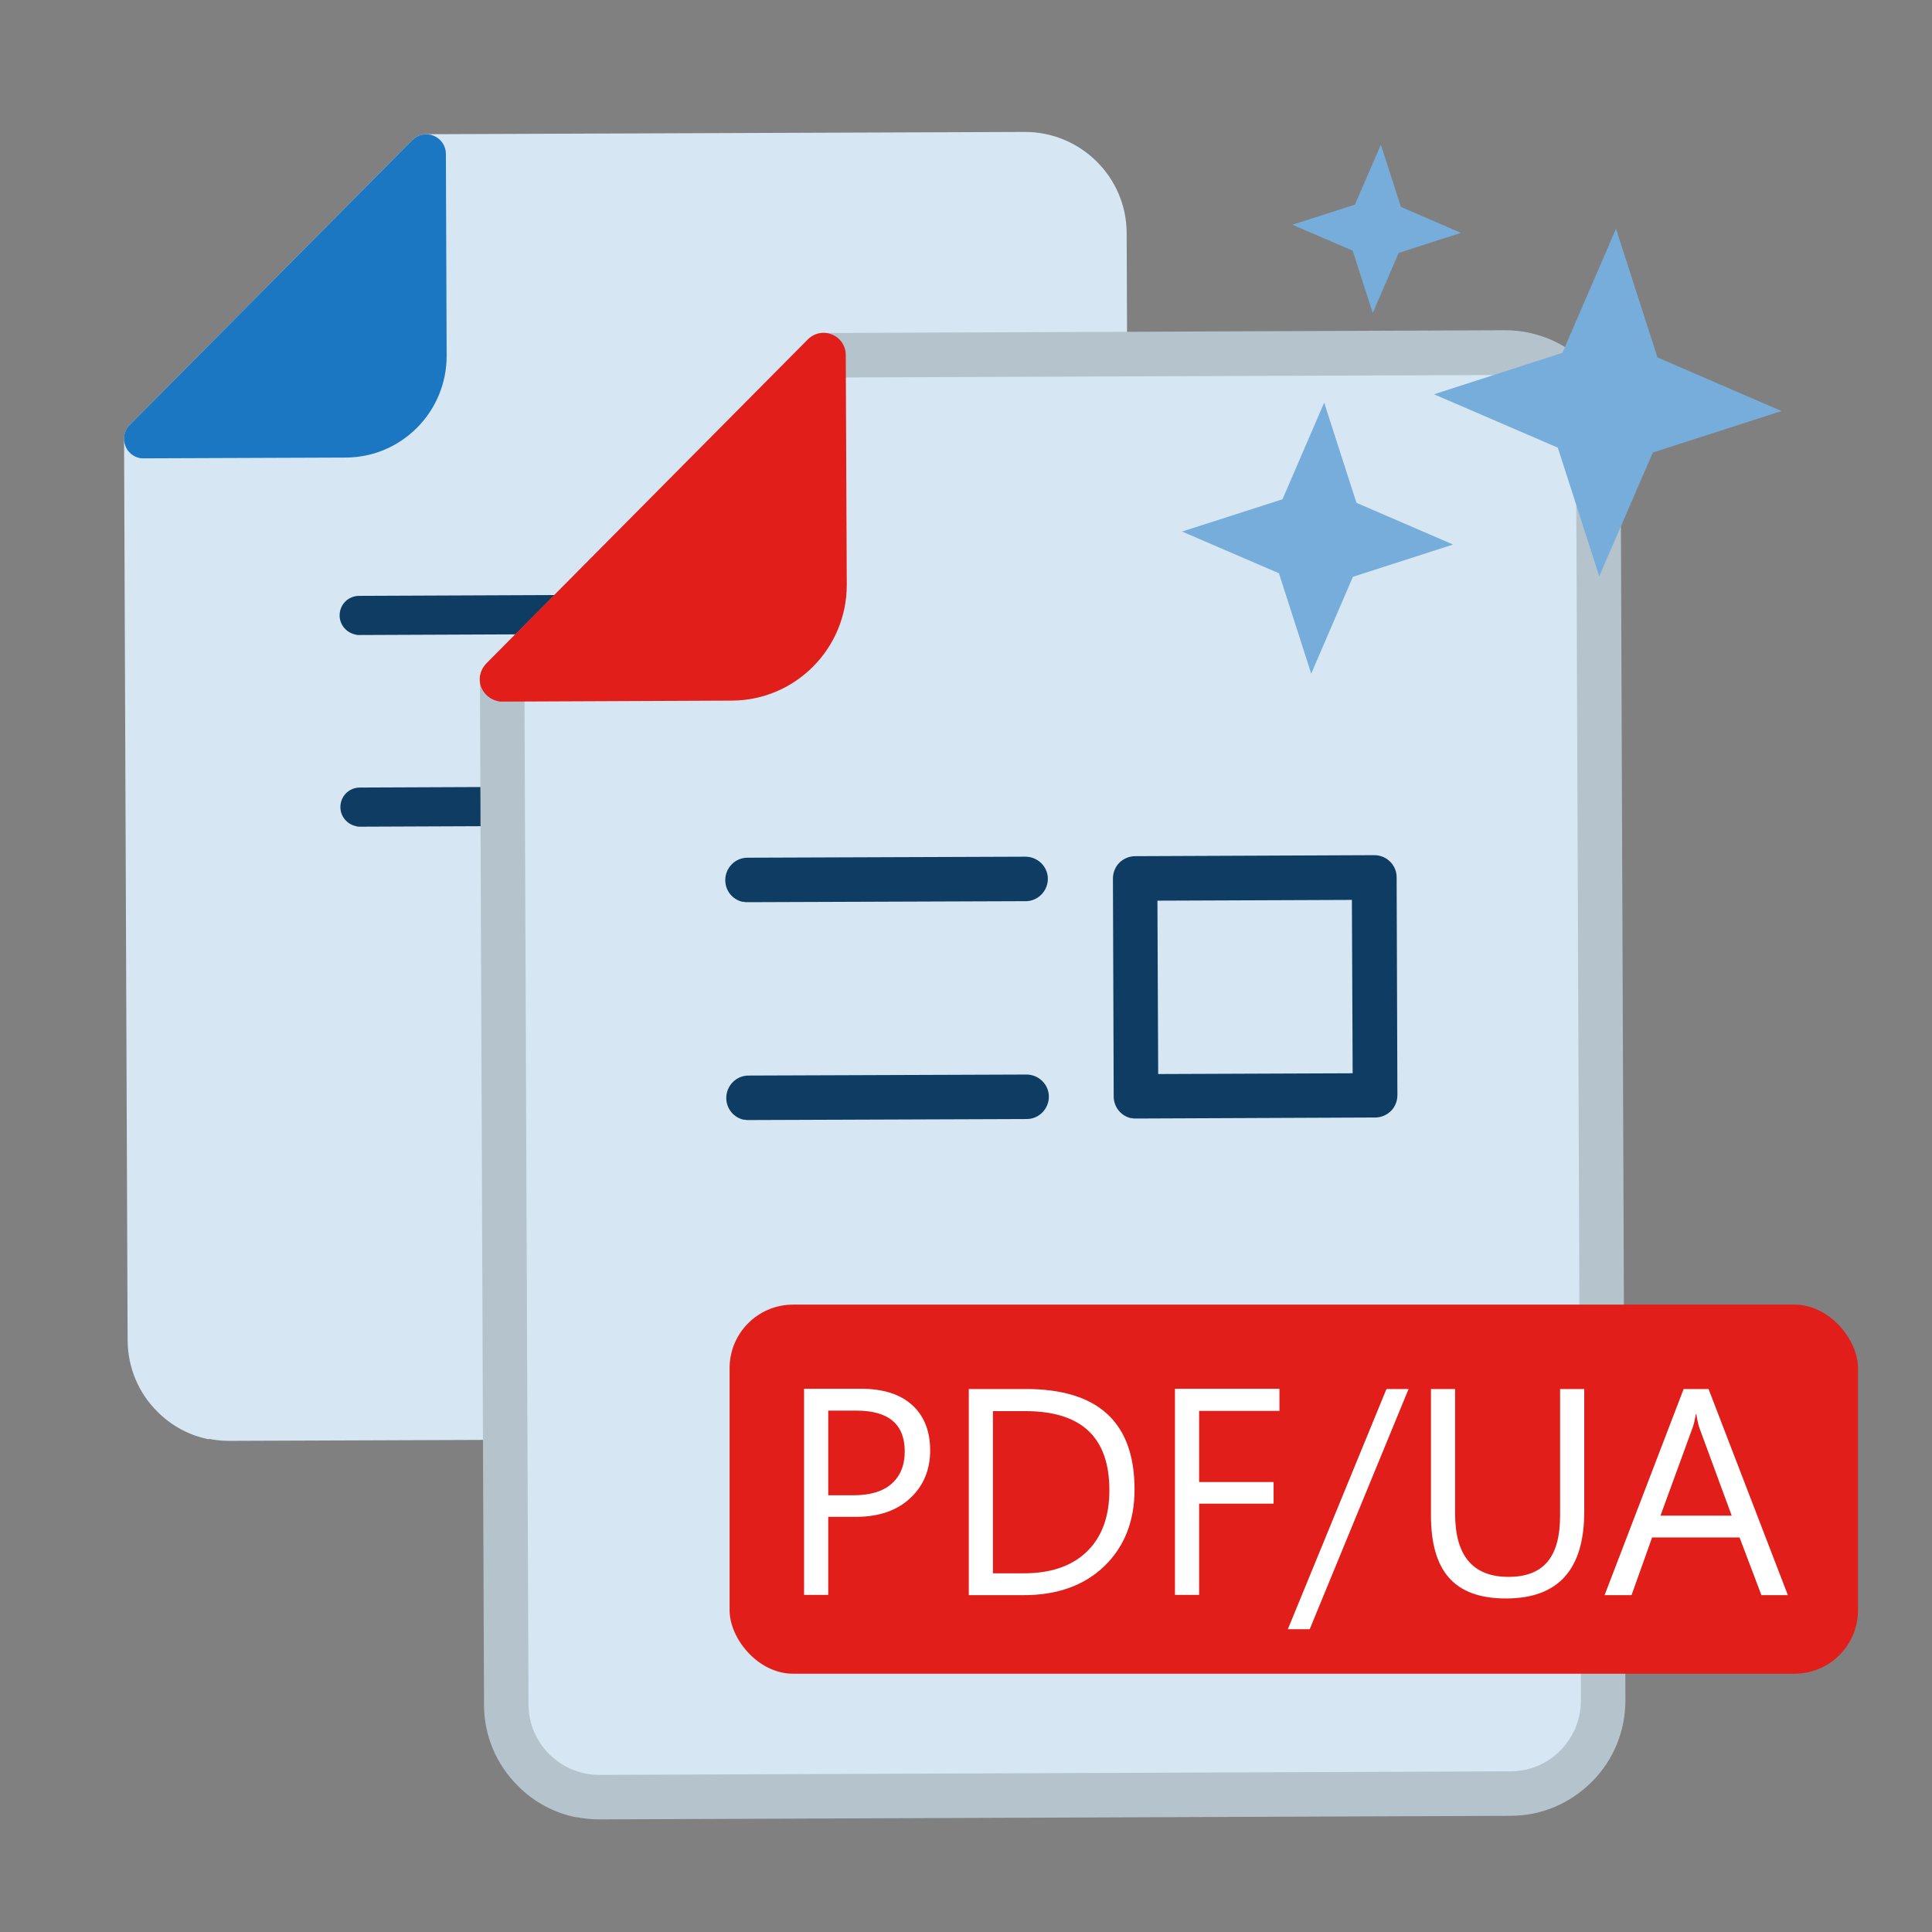 <svg xmlns="http://www.w3.org/2000/svg" width="76" height="76" viewBox="0 0 76 76"><rect x="0" y="0" width="76" height="76" fill="#808080" stroke="none"/><g id="uuid-3507b582-cd70-4a10-a71c-17de8e36ddda"><g><g><path d="m5.79,52.72c0,1.78,1.45,3.21,3.23,3.2l31.51-.12c1.78,0,3.21-1.45,3.2-3.23l-.17-43.4c0-1.78-1.45-3.21-3.23-3.2l-23.56.09-11.12,11.21.14,35.46Z" style="fill:#d6e6f2;"></path><path d="m8.22,56.62c-.76-.15-1.46-.52-2.02-1.08-.76-.75-1.17-1.75-1.18-2.81l-.14-35.46c0-.2.08-.4.22-.55l11.12-11.21c.14-.14.34-.23.54-.23l23.56-.09c2.19,0,3.99,1.77,4,3.97l.17,43.4c0,1.06-.41,2.07-1.16,2.82s-1.75,1.17-2.81,1.18l-31.51.12c-.27,0-.54-.03-.8-.08Zm-1.8-39.04l.14,35.14h0c0,1.35,1.1,2.44,2.46,2.43l31.51-.12c.65,0,1.27-.26,1.73-.72.46-.46.71-1.08.71-1.73l-.17-43.4c0-.65-.26-1.27-.72-1.73-.46-.46-1.08-.72-1.73-.71l-23.24.09-10.67,10.75Z" style="fill:#d6e6f2;"></path></g><g><path d="m5.65,17.26l7.95-.03c1.78,0,3.21-1.45,3.2-3.23l-.03-7.95-11.12,11.21Z" style="fill:#1c77c3;"></path><path d="m5.5,18.02c-.25-.05-.46-.22-.56-.46-.12-.29-.06-.62.16-.84l11.12-11.21c.22-.22.55-.29.84-.17.29.12.48.4.48.71l.03,7.95c0,2.2-1.77,3.99-3.97,4l-7.95.03c-.05,0-.1,0-.15-.01Zm10.51-10.1l-8.5,8.57,6.09-.02c1.35,0,2.44-1.11,2.43-2.45l-.02-6.09Z" style="fill:#1c77c3;"></path></g><path d="m13.98,24.96c-.35-.07-.62-.38-.62-.75,0-.43.34-.77.77-.77l9.61-.04c.43,0,.77.34.77.77,0,.43-.34.77-.77.77l-9.61.04c-.05,0-.1,0-.15-.02Z" style="fill:#0e3c62;"></path><path d="m14.01,32.5c-.35-.07-.62-.38-.62-.75,0-.43.34-.77.77-.77l9.61-.04c.42,0,.77.34.77.77,0,.43-.34.77-.77.77l-9.61.04c-.05,0-.1,0-.15-.02Z" style="fill:#0e3c62;"></path><path d="m27.41,32.45c-.35-.07-.62-.38-.62-.75l-.03-7.53c0-.2.08-.4.22-.55.14-.14.34-.23.54-.23l8.27-.03c.43,0,.77.34.77.77l.03,7.53c0,.2-.08.4-.22.55-.14.14-.34.23-.54.23l-8.27.03c-.05,0-.1,0-.15-.02Zm.89-7.52l.02,5.99,6.73-.03-.02-5.99-6.73.03Z" style="fill:#0e3c62;"></path></g><g><g><path d="m19.91,67.05c0,2.02,1.65,3.65,3.67,3.64l35.84-.14c2.02,0,3.65-1.65,3.64-3.67l-.19-49.37c0-2.02-1.65-3.65-3.67-3.64l-26.8.11-12.65,12.75.16,40.33Z" style="fill:#d6e6f2;"></path><path d="m22.68,71.49c-.87-.17-1.66-.59-2.3-1.23-.86-.85-1.34-1.99-1.34-3.2l-.16-40.33c0-.23.09-.45.25-.62l12.65-12.75c.16-.16.39-.26.62-.26l26.8-.11c2.5,0,4.54,2.02,4.55,4.52l.19,49.37c0,1.21-.46,2.35-1.32,3.21s-1.99,1.34-3.2,1.34l-35.84.14c-.31,0-.61-.03-.91-.09Zm-2.05-44.41l.16,39.97h0c0,1.53,1.26,2.77,2.79,2.77l35.84-.14c.74,0,1.44-.29,1.96-.82.52-.53.81-1.23.81-1.97l-.19-49.37c0-.74-.29-1.44-.82-1.96-.53-.52-1.23-.81-1.97-.81l-26.44.1-12.14,12.23Z" style="fill:#b4c3cc;"></path></g><g><path d="m19.76,26.72l9.04-.04c2.02,0,3.65-1.65,3.64-3.67l-.04-9.04-12.65,12.75Z" style="fill:#e11e19;"></path><path d="m19.58,27.58c-.28-.06-.52-.25-.64-.52-.14-.33-.06-.7.19-.96l12.65-12.75c.25-.25.63-.33.95-.19.33.13.54.45.54.81l.04,9.04c0,2.5-2.02,4.54-4.52,4.55l-9.04.04c-.06,0-.12,0-.17-.02Zm11.95-11.49l-9.67,9.75,6.93-.03c1.53,0,2.78-1.26,2.77-2.79l-.03-6.93Z" style="fill:#e11e19;"></path></g><path d="m29.23,35.48c-.4-.08-.7-.43-.7-.86,0-.48.39-.88.87-.88l10.94-.04c.48,0,.88.39.88.87,0,.48-.39.88-.87.88l-10.94.04c-.06,0-.12,0-.17-.02Z" style="fill:#0e3c62;"></path><path d="m29.27,44.05c-.4-.08-.7-.43-.7-.86,0-.48.39-.88.87-.88l10.94-.04c.48,0,.88.39.88.87,0,.48-.39.88-.87.88l-10.94.04c-.06,0-.12,0-.17-.02Z" style="fill:#0e3c62;"></path><path d="m44.51,43.99c-.4-.08-.7-.43-.7-.86l-.03-8.57c0-.23.09-.46.25-.62.16-.16.39-.26.62-.26l9.41-.04c.49,0,.88.39.88.87l.03,8.57c0,.23-.09.46-.25.62-.16.16-.39.26-.62.26l-9.41.04c-.06,0-.12,0-.18-.02Zm1.02-8.56l.03,6.82,7.65-.03-.03-6.82-7.65.03Z" style="fill:#0e3c62;"></path></g><g><polygon points="51.58 26.5 50.31 22.55 46.5 20.91 50.45 19.64 52.09 15.84 53.36 19.78 57.16 21.42 53.22 22.69 51.58 26.5" style="fill:#77addb;"></polygon><polygon points="62.91 22.67 61.28 17.61 56.41 15.51 61.46 13.88 63.57 9 65.2 14.06 70.08 16.17 65.02 17.8 62.91 22.67" style="fill:#77addb;"></polygon><polygon points="54 12.31 53.21 9.86 50.84 8.84 53.3 8.05 54.32 5.69 55.11 8.14 57.47 9.16 55.02 9.95 54 12.31" style="fill:#77addb;"></polygon></g></g><g id="uuid-08b747f1-a87c-49b7-866a-4cf43e0f3a3c"><rect x="28.7" y="51.32" width="44.39" height="14.52" rx="2.5" ry="2.5" style="fill:#e11e19;"></rect><g><path d="m32.58,59.68v3.06h-.95v-8.11h2.23c.87,0,1.54.21,2.01.63s.72,1.02.72,1.79-.26,1.4-.79,1.89-1.24.73-2.14.73h-1.07Zm0-4.18v3.32h.99c.66,0,1.16-.15,1.5-.45s.52-.72.52-1.27c0-1.07-.63-1.61-1.9-1.61h-1.11Z" style="fill:#fff;"></path><path d="m38.11,62.75v-8.11h2.24c2.86,0,4.28,1.32,4.28,3.95,0,1.25-.4,2.26-1.19,3.02-.79.76-1.85,1.14-3.18,1.14h-2.15Zm.95-7.25v6.39h1.21c1.06,0,1.89-.28,2.48-.85.59-.57.89-1.37.89-2.42,0-2.08-1.1-3.11-3.31-3.11h-1.27Z" style="fill:#fff;"></path><path d="m50.34,55.5h-3.17v2.8h2.93v.85h-2.93v3.59h-.95v-8.11h4.11v.86Z" style="fill:#fff;"></path><path d="m55.41,54.64l-3.89,9.45h-.86l3.88-9.45h.88Z" style="fill:#fff;"></path><path d="m62.32,59.47c0,2.28-1.03,3.41-3.08,3.41s-2.95-1.09-2.95-3.28v-4.96h.95v4.9c0,1.66.7,2.49,2.1,2.49s2.03-.8,2.03-2.41v-4.98h.95v4.83Z" style="fill:#fff;"></path><path d="m70.34,62.75h-1.05l-.86-2.27h-3.44l-.81,2.27h-1.06l3.11-8.11h.98l3.12,8.11Zm-2.22-3.13l-1.27-3.45c-.04-.11-.08-.29-.12-.54h-.02c-.04.23-.08.41-.13.54l-1.26,3.45h2.81Z" style="fill:#fff;"></path></g></g></svg>